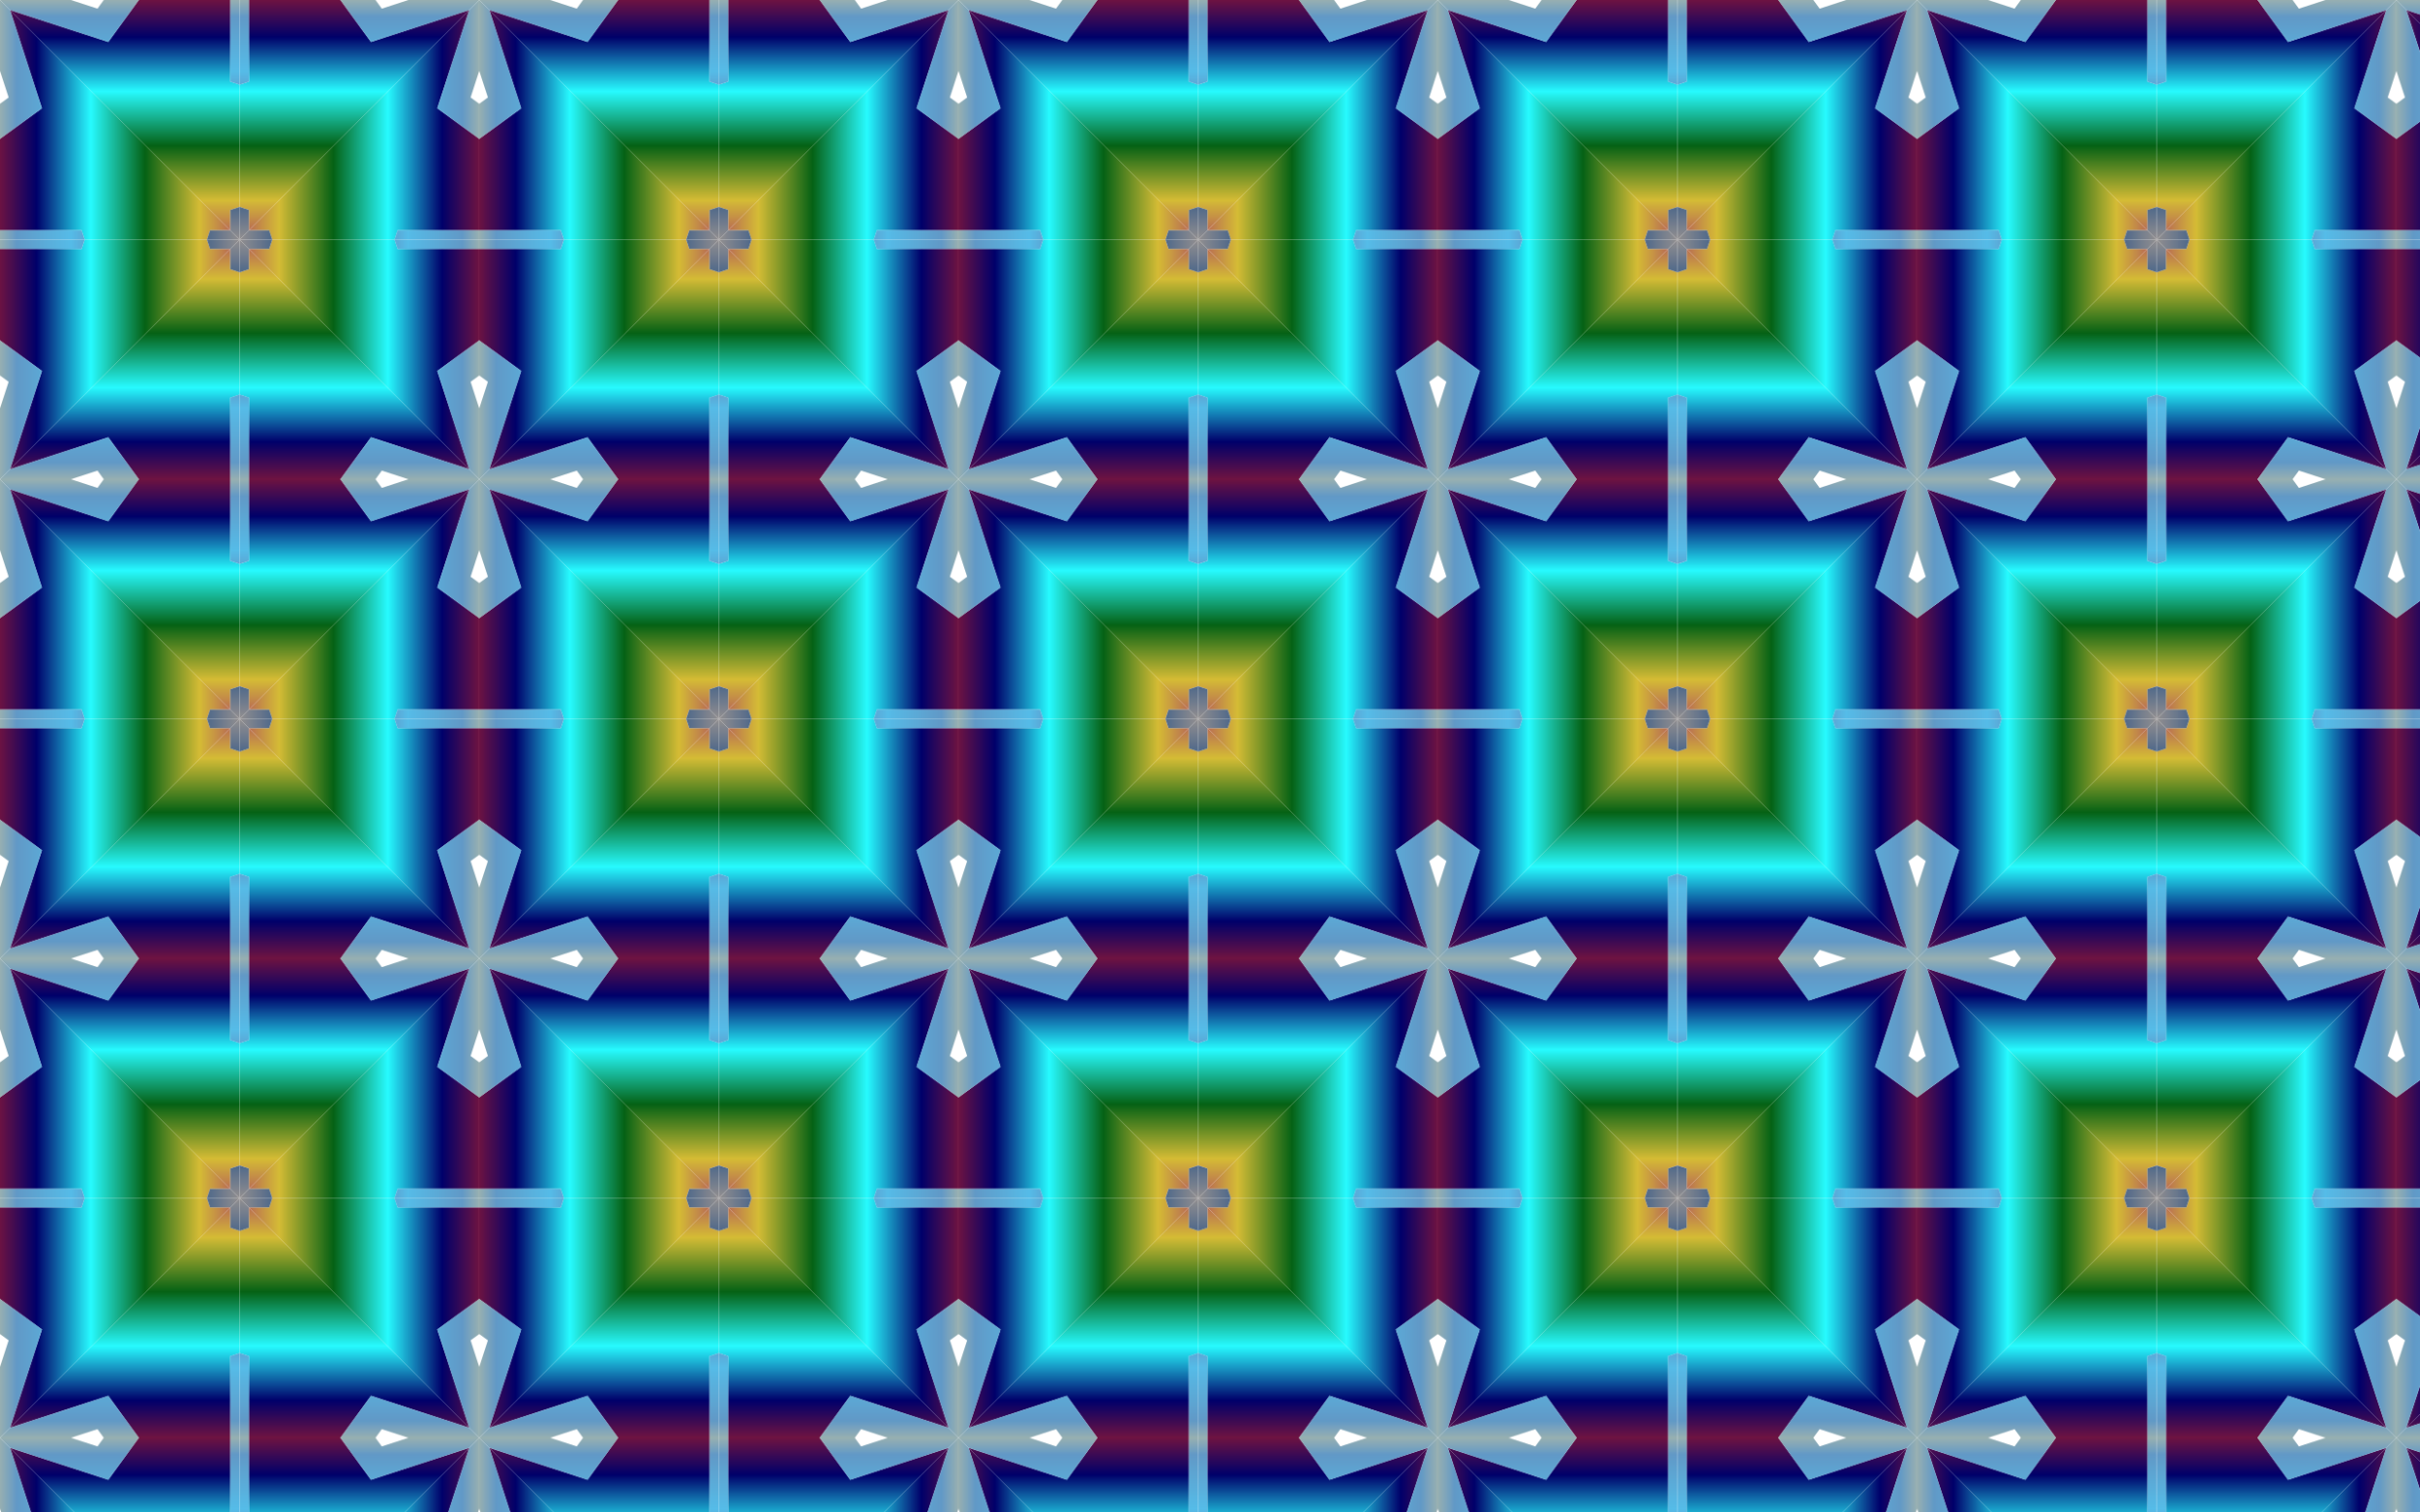 <?xml version="1.0" encoding="UTF-8"?>
<!DOCTYPE svg  PUBLIC '-//W3C//DTD SVG 1.1//EN'  'http://www.w3.org/Graphics/SVG/1.1/DTD/svg11.dtd'>
<svg enable-background="new 0 0 2560 1600" version="1.1" viewBox="0 0 2560 1600" xml:space="preserve" xmlns="http://www.w3.org/2000/svg">
<pattern id="be" width="506.975" height="506.975" overflow="visible" patternUnits="userSpaceOnUse" viewBox="0 -506.975 506.975 506.975">
	
		<polygon points="0 -506.97 506.97 -506.97 506.97 0 0 0" fill="none"/>
		
			
				
					<linearGradient id="ax" x1="-206.02" x2="369.17" y1="-14667" y2="-14667" gradientTransform="matrix(1 0 0 -1 271.16 -14799)" gradientUnits="userSpaceOnUse">
					<stop stop-color="#201636" offset="0"/>
					<stop stop-color="#132262" offset=".1"/>
					<stop stop-color="#332327" offset=".2"/>
					<stop stop-color="#A3306C" offset=".3"/>
					<stop stop-color="#D5BC35" offset=".4"/>
					<stop stop-color="#056215" offset=".5"/>
					<stop stop-color="#27FBFF" offset=".6"/>
					<stop stop-color="#00006A" offset=".7"/>
					<stop stop-color="#A21C2F" offset=".8"/>
					<stop stop-color="#7A0F0F" offset=".9"/>
					<stop stop-color="#F9D648" offset="1"/>
				</linearGradient>
				<polygon points="506.97 -146.8 506.97 -243.7 420.63 -243.7 417.45 -253.49 288.03 -253.49 284.85 -243.7 263.28 -243.7 496.37 -10.605 462.59 -114.56" fill="url(#ax)"/>
				
					<linearGradient id="e" x1="-298.35" x2="461.5" y1="-14551" y2="-14551" gradientTransform="matrix(1 0 0 -1 271.16 -14799)" gradientUnits="userSpaceOnUse">
					<stop stop-color="#310908" offset="0"/>
					<stop stop-color="#671E11" offset=".078"/>
					<stop stop-color="#C95A10" offset=".151"/>
					<stop stop-color="#FDC339" offset=".211"/>
					<stop stop-color="#A0796A" offset=".266"/>
					<stop stop-color="#C1AA94" offset=".338"/>
					<stop stop-color="#496589" offset=".419"/>
					<stop stop-color="#4A5877" offset=".501"/>
					<stop stop-color="#5F99C9" offset=".572"/>
					<stop stop-color="#55BCE8" offset=".604"/>
					<stop stop-color="#6199C7" offset=".679"/>
					<stop stop-color="#FAD88A" offset=".745"/>
					<stop stop-color="#FEC63A" offset=".809"/>
					<stop stop-color="#E78822" offset=".857"/>
					<stop stop-color="#953A11" offset=".933"/>
					<stop stop-color="#3F0D05" offset="1"/>
				</linearGradient>
				<polygon points="288.03 -253.49 253.49 -253.49 263.28 -243.7 284.85 -243.7" fill="url(#e)"/>
				
					
				<polygon points="420.63 -243.7 506.97 -243.7 506.97 -253.49 417.45 -253.49" fill="url(#e)"/>
				
					<linearGradient id="y" x1="-298.35" x2="461.5" y1="-14726" y2="-14726" gradientTransform="matrix(1 0 0 -1 271.16 -14799)" gradientUnits="userSpaceOnUse">
					<stop stop-color="#310908" offset="0"/>
					<stop stop-color="#671E11" offset=".078"/>
					<stop stop-color="#C95A10" offset=".151"/>
					<stop stop-color="#FDC339" offset=".211"/>
					<stop stop-color="#A0796A" offset=".266"/>
					<stop stop-color="#C1AA94" offset=".338"/>
					<stop stop-color="#496589" offset=".419"/>
					<stop stop-color="#4A5877" offset=".501"/>
					<stop stop-color="#5F99C9" offset=".572"/>
					<stop stop-color="#55BCE8" offset=".604"/>
					<stop stop-color="#6199C7" offset=".679"/>
					<stop stop-color="#FAD88A" offset=".745"/>
					<stop stop-color="#FEC63A" offset=".809"/>
					<stop stop-color="#E78822" offset=".857"/>
					<stop stop-color="#953A11" offset=".933"/>
					<stop stop-color="#3F0D05" offset="1"/>
				</linearGradient>
				<polygon points="506.97 -146.8 462.59 -114.56 496.37 -10.605 506.97 0 506.97 -75.048 497.86 -103.1 506.97 -109.72" fill="url(#y)"/>
				
					<linearGradient id="r" x1="-206.02" x2="369.17" y1="-14737" y2="-14737" gradientTransform="matrix(1 0 0 -1 271.16 -14799)" gradientUnits="userSpaceOnUse">
					<stop stop-color="#201636" offset="0"/>
					<stop stop-color="#132262" offset=".1"/>
					<stop stop-color="#332327" offset=".2"/>
					<stop stop-color="#A3306C" offset=".3"/>
					<stop stop-color="#D5BC35" offset=".4"/>
					<stop stop-color="#056215" offset=".5"/>
					<stop stop-color="#27FBFF" offset=".6"/>
					<stop stop-color="#00006A" offset=".7"/>
					<stop stop-color="#A21C2F" offset=".8"/>
					<stop stop-color="#7A0F0F" offset=".9"/>
					<stop stop-color="#F9D648" offset="1"/>
				</linearGradient>
				<polygon points="496.37 -10.605 496.37 -10.605 462.59 -114.56" fill="url(#r)"/>
				
					<linearGradient id="l" x1="-298.35" x2="461.5" y1="-14737" y2="-14737" gradientTransform="matrix(1 0 0 -1 271.16 -14799)" gradientUnits="userSpaceOnUse">
					<stop stop-color="#310908" offset="0"/>
					<stop stop-color="#671E11" offset=".078"/>
					<stop stop-color="#C95A10" offset=".151"/>
					<stop stop-color="#FDC339" offset=".211"/>
					<stop stop-color="#A0796A" offset=".266"/>
					<stop stop-color="#C1AA94" offset=".338"/>
					<stop stop-color="#496589" offset=".419"/>
					<stop stop-color="#4A5877" offset=".501"/>
					<stop stop-color="#5F99C9" offset=".572"/>
					<stop stop-color="#55BCE8" offset=".604"/>
					<stop stop-color="#6199C7" offset=".679"/>
					<stop stop-color="#FAD88A" offset=".745"/>
					<stop stop-color="#FEC63A" offset=".809"/>
					<stop stop-color="#E78822" offset=".857"/>
					<stop stop-color="#953A11" offset=".933"/>
					<stop stop-color="#3F0D05" offset="1"/>
				</linearGradient>
				<polygon points="496.37 -10.605 496.37 -10.605 462.59 -114.56" fill="url(#l)"/>
				
					<linearGradient id="k" x1="-206.02" x2="369.17" y1="-14669" y2="-14669" gradientTransform="matrix(1 0 0 -1 271.16 -14799)" gradientUnits="userSpaceOnUse">
					<stop stop-color="#201636" offset="0"/>
					<stop stop-color="#132262" offset=".1"/>
					<stop stop-color="#332327" offset=".2"/>
					<stop stop-color="#A3306C" offset=".3"/>
					<stop stop-color="#D5BC35" offset=".4"/>
					<stop stop-color="#056215" offset=".5"/>
					<stop stop-color="#27FBFF" offset=".6"/>
					<stop stop-color="#00006A" offset=".7"/>
					<stop stop-color="#A21C2F" offset=".8"/>
					<stop stop-color="#7A0F0F" offset=".9"/>
					<stop stop-color="#F9D648" offset="1"/>
				</linearGradient>
				<polygon points="506.97 -146.8 506.97 -146.8 462.59 -114.56" fill="url(#k)"/>
				
					<linearGradient id="j" x1="-298.35" x2="461.5" y1="-14669" y2="-14669" gradientTransform="matrix(1 0 0 -1 271.16 -14799)" gradientUnits="userSpaceOnUse">
					<stop stop-color="#310908" offset="0"/>
					<stop stop-color="#671E11" offset=".078"/>
					<stop stop-color="#C95A10" offset=".151"/>
					<stop stop-color="#FDC339" offset=".211"/>
					<stop stop-color="#A0796A" offset=".266"/>
					<stop stop-color="#C1AA94" offset=".338"/>
					<stop stop-color="#496589" offset=".419"/>
					<stop stop-color="#4A5877" offset=".501"/>
					<stop stop-color="#5F99C9" offset=".572"/>
					<stop stop-color="#55BCE8" offset=".604"/>
					<stop stop-color="#6199C7" offset=".679"/>
					<stop stop-color="#FAD88A" offset=".745"/>
					<stop stop-color="#FEC63A" offset=".809"/>
					<stop stop-color="#E78822" offset=".857"/>
					<stop stop-color="#953A11" offset=".933"/>
					<stop stop-color="#3F0D05" offset="1"/>
				</linearGradient>
				<polygon points="506.97 -146.8 506.97 -146.8 462.59 -114.56" fill="url(#j)"/>
			
			
				
					<linearGradient id="i" x1="1853.5" x2="2428.7" y1="-582.24" y2="-582.24" gradientTransform="matrix(0 -1 -1 0 -207.31 1788.3)" gradientUnits="userSpaceOnUse">
					<stop stop-color="#201636" offset="0"/>
					<stop stop-color="#132262" offset=".1"/>
					<stop stop-color="#332327" offset=".2"/>
					<stop stop-color="#A3306C" offset=".3"/>
					<stop stop-color="#D5BC35" offset=".4"/>
					<stop stop-color="#056215" offset=".5"/>
					<stop stop-color="#27FBFF" offset=".6"/>
					<stop stop-color="#00006A" offset=".7"/>
					<stop stop-color="#A21C2F" offset=".8"/>
					<stop stop-color="#7A0F0F" offset=".9"/>
					<stop stop-color="#F9D648" offset="1"/>
				</linearGradient>
				<polygon points="360.17 -506.97 263.28 -506.97 263.28 -420.63 253.49 -417.45 253.49 -288.03 263.28 -284.85 263.28 -263.28 496.37 -496.37 392.42 -462.59" fill="url(#i)"/>
				
					<linearGradient id="h" x1="1761.1" x2="2521" y1="-465.7" y2="-465.7" gradientTransform="matrix(0 -1 -1 0 -207.31 1788.3)" gradientUnits="userSpaceOnUse">
					<stop stop-color="#310908" offset="0"/>
					<stop stop-color="#671E11" offset=".078"/>
					<stop stop-color="#C95A10" offset=".151"/>
					<stop stop-color="#FDC339" offset=".211"/>
					<stop stop-color="#A0796A" offset=".266"/>
					<stop stop-color="#C1AA94" offset=".338"/>
					<stop stop-color="#496589" offset=".419"/>
					<stop stop-color="#4A5877" offset=".501"/>
					<stop stop-color="#5F99C9" offset=".572"/>
					<stop stop-color="#55BCE8" offset=".604"/>
					<stop stop-color="#6199C7" offset=".679"/>
					<stop stop-color="#FAD88A" offset=".745"/>
					<stop stop-color="#FEC63A" offset=".809"/>
					<stop stop-color="#E78822" offset=".857"/>
					<stop stop-color="#953A11" offset=".933"/>
					<stop stop-color="#3F0D05" offset="1"/>
				</linearGradient>
				<polygon points="253.49 -288.03 253.49 -253.49 263.28 -263.28 263.28 -284.85" fill="url(#h)"/>
				
					
				<polygon points="263.28 -420.63 263.28 -506.97 253.49 -506.97 253.49 -417.45" fill="url(#h)"/>
				
					<linearGradient id="bd" x1="1761.1" x2="2521" y1="-640.89" y2="-640.89" gradientTransform="matrix(0 -1 -1 0 -207.31 1788.3)" gradientUnits="userSpaceOnUse">
					<stop stop-color="#310908" offset="0"/>
					<stop stop-color="#671E11" offset=".078"/>
					<stop stop-color="#C95A10" offset=".151"/>
					<stop stop-color="#FDC339" offset=".211"/>
					<stop stop-color="#A0796A" offset=".266"/>
					<stop stop-color="#C1AA94" offset=".338"/>
					<stop stop-color="#496589" offset=".419"/>
					<stop stop-color="#4A5877" offset=".501"/>
					<stop stop-color="#5F99C9" offset=".572"/>
					<stop stop-color="#55BCE8" offset=".604"/>
					<stop stop-color="#6199C7" offset=".679"/>
					<stop stop-color="#FAD88A" offset=".745"/>
					<stop stop-color="#FEC63A" offset=".809"/>
					<stop stop-color="#E78822" offset=".857"/>
					<stop stop-color="#953A11" offset=".933"/>
					<stop stop-color="#3F0D05" offset="1"/>
				</linearGradient>
				<polygon points="360.17 -506.97 392.42 -462.59 496.37 -496.37 506.97 -506.97 431.93 -506.97 403.88 -497.86 397.25 -506.97" fill="url(#bd)"/>
				
					<linearGradient id="bc" x1="1853.5" x2="2428.7" y1="-651.71" y2="-651.71" gradientTransform="matrix(0 -1 -1 0 -207.31 1788.3)" gradientUnits="userSpaceOnUse">
					<stop stop-color="#201636" offset="0"/>
					<stop stop-color="#132262" offset=".1"/>
					<stop stop-color="#332327" offset=".2"/>
					<stop stop-color="#A3306C" offset=".3"/>
					<stop stop-color="#D5BC35" offset=".4"/>
					<stop stop-color="#056215" offset=".5"/>
					<stop stop-color="#27FBFF" offset=".6"/>
					<stop stop-color="#00006A" offset=".7"/>
					<stop stop-color="#A21C2F" offset=".8"/>
					<stop stop-color="#7A0F0F" offset=".9"/>
					<stop stop-color="#F9D648" offset="1"/>
				</linearGradient>
				<polygon points="496.37 -496.37 496.37 -496.37 392.42 -462.59" fill="url(#bc)"/>
				
					<linearGradient id="bb" x1="1761.1" x2="2521" y1="-651.71" y2="-651.71" gradientTransform="matrix(0 -1 -1 0 -207.31 1788.3)" gradientUnits="userSpaceOnUse">
					<stop stop-color="#310908" offset="0"/>
					<stop stop-color="#671E11" offset=".078"/>
					<stop stop-color="#C95A10" offset=".151"/>
					<stop stop-color="#FDC339" offset=".211"/>
					<stop stop-color="#A0796A" offset=".266"/>
					<stop stop-color="#C1AA94" offset=".338"/>
					<stop stop-color="#496589" offset=".419"/>
					<stop stop-color="#4A5877" offset=".501"/>
					<stop stop-color="#5F99C9" offset=".572"/>
					<stop stop-color="#55BCE8" offset=".604"/>
					<stop stop-color="#6199C7" offset=".679"/>
					<stop stop-color="#FAD88A" offset=".745"/>
					<stop stop-color="#FEC63A" offset=".809"/>
					<stop stop-color="#E78822" offset=".857"/>
					<stop stop-color="#953A11" offset=".933"/>
					<stop stop-color="#3F0D05" offset="1"/>
				</linearGradient>
				<polygon points="496.37 -496.37 496.37 -496.37 392.42 -462.59" fill="url(#bb)"/>
				
					<linearGradient id="ba" x1="1853.5" x2="2428.7" y1="-583.61" y2="-583.61" gradientTransform="matrix(0 -1 -1 0 -207.31 1788.3)" gradientUnits="userSpaceOnUse">
					<stop stop-color="#201636" offset="0"/>
					<stop stop-color="#132262" offset=".1"/>
					<stop stop-color="#332327" offset=".2"/>
					<stop stop-color="#A3306C" offset=".3"/>
					<stop stop-color="#D5BC35" offset=".4"/>
					<stop stop-color="#056215" offset=".5"/>
					<stop stop-color="#27FBFF" offset=".6"/>
					<stop stop-color="#00006A" offset=".7"/>
					<stop stop-color="#A21C2F" offset=".8"/>
					<stop stop-color="#7A0F0F" offset=".9"/>
					<stop stop-color="#F9D648" offset="1"/>
				</linearGradient>
				<polygon points="360.17 -506.97 360.17 -506.97 392.42 -462.59" fill="url(#ba)"/>
				
					<linearGradient id="az" x1="1761.1" x2="2521" y1="-583.61" y2="-583.61" gradientTransform="matrix(0 -1 -1 0 -207.31 1788.3)" gradientUnits="userSpaceOnUse">
					<stop stop-color="#310908" offset="0"/>
					<stop stop-color="#671E11" offset=".078"/>
					<stop stop-color="#C95A10" offset=".151"/>
					<stop stop-color="#FDC339" offset=".211"/>
					<stop stop-color="#A0796A" offset=".266"/>
					<stop stop-color="#C1AA94" offset=".338"/>
					<stop stop-color="#496589" offset=".419"/>
					<stop stop-color="#4A5877" offset=".501"/>
					<stop stop-color="#5F99C9" offset=".572"/>
					<stop stop-color="#55BCE8" offset=".604"/>
					<stop stop-color="#6199C7" offset=".679"/>
					<stop stop-color="#FAD88A" offset=".745"/>
					<stop stop-color="#FEC63A" offset=".809"/>
					<stop stop-color="#E78822" offset=".857"/>
					<stop stop-color="#953A11" offset=".933"/>
					<stop stop-color="#3F0D05" offset="1"/>
				</linearGradient>
				<polygon points="360.17 -506.97 360.17 -506.97 392.42 -462.59" fill="url(#az)"/>
			
			
				
					<linearGradient id="ay" x1="15939" x2="16514" y1="-2641.7" y2="-2641.7" gradientTransform="matrix(-1 0 0 1 16380 2266.8)" gradientUnits="userSpaceOnUse">
					<stop stop-color="#201636" offset="0"/>
					<stop stop-color="#132262" offset=".1"/>
					<stop stop-color="#332327" offset=".2"/>
					<stop stop-color="#A3306C" offset=".3"/>
					<stop stop-color="#D5BC35" offset=".4"/>
					<stop stop-color="#056215" offset=".5"/>
					<stop stop-color="#27FBFF" offset=".6"/>
					<stop stop-color="#00006A" offset=".7"/>
					<stop stop-color="#A21C2F" offset=".8"/>
					<stop stop-color="#7A0F0F" offset=".9"/>
					<stop stop-color="#F9D648" offset="1"/>
				</linearGradient>
				<polygon points="0 -360.17 0 -263.28 86.341 -263.28 89.522 -253.49 218.94 -253.49 222.12 -263.28 243.7 -263.28 10.605 -496.37 44.382 -392.42" fill="url(#ay)"/>
				
					<linearGradient id="g" x1="15846" x2="16606" y1="-2525.2" y2="-2525.2" gradientTransform="matrix(-1 0 0 1 16380 2266.8)" gradientUnits="userSpaceOnUse">
					<stop stop-color="#310908" offset="0"/>
					<stop stop-color="#671E11" offset=".078"/>
					<stop stop-color="#C95A10" offset=".151"/>
					<stop stop-color="#FDC339" offset=".211"/>
					<stop stop-color="#A0796A" offset=".266"/>
					<stop stop-color="#C1AA94" offset=".338"/>
					<stop stop-color="#496589" offset=".419"/>
					<stop stop-color="#4A5877" offset=".501"/>
					<stop stop-color="#5F99C9" offset=".572"/>
					<stop stop-color="#55BCE8" offset=".604"/>
					<stop stop-color="#6199C7" offset=".679"/>
					<stop stop-color="#FAD88A" offset=".745"/>
					<stop stop-color="#FEC63A" offset=".809"/>
					<stop stop-color="#E78822" offset=".857"/>
					<stop stop-color="#953A11" offset=".933"/>
					<stop stop-color="#3F0D05" offset="1"/>
				</linearGradient>
				<polygon points="218.94 -253.49 253.49 -253.49 243.7 -263.28 222.12 -263.28" fill="url(#g)"/>
				
					
				<polygon points="86.341 -263.28 0 -263.28 0 -253.49 89.522 -253.49" fill="url(#g)"/>
				
					<linearGradient id="aw" x1="15846" x2="16606" y1="-2700.4" y2="-2700.4" gradientTransform="matrix(-1 0 0 1 16380 2266.8)" gradientUnits="userSpaceOnUse">
					<stop stop-color="#310908" offset="0"/>
					<stop stop-color="#671E11" offset=".078"/>
					<stop stop-color="#C95A10" offset=".151"/>
					<stop stop-color="#FDC339" offset=".211"/>
					<stop stop-color="#A0796A" offset=".266"/>
					<stop stop-color="#C1AA94" offset=".338"/>
					<stop stop-color="#496589" offset=".419"/>
					<stop stop-color="#4A5877" offset=".501"/>
					<stop stop-color="#5F99C9" offset=".572"/>
					<stop stop-color="#55BCE8" offset=".604"/>
					<stop stop-color="#6199C7" offset=".679"/>
					<stop stop-color="#FAD88A" offset=".745"/>
					<stop stop-color="#FEC63A" offset=".809"/>
					<stop stop-color="#E78822" offset=".857"/>
					<stop stop-color="#953A11" offset=".933"/>
					<stop stop-color="#3F0D05" offset="1"/>
				</linearGradient>
				<polygon points="0 -360.17 44.382 -392.42 10.605 -496.37 0 -506.97 0 -431.93 9.114 -403.88 0 -397.25" fill="url(#aw)"/>
				
					<linearGradient id="av" x1="15939" x2="16514" y1="-2711.2" y2="-2711.2" gradientTransform="matrix(-1 0 0 1 16380 2266.8)" gradientUnits="userSpaceOnUse">
					<stop stop-color="#201636" offset="0"/>
					<stop stop-color="#132262" offset=".1"/>
					<stop stop-color="#332327" offset=".2"/>
					<stop stop-color="#A3306C" offset=".3"/>
					<stop stop-color="#D5BC35" offset=".4"/>
					<stop stop-color="#056215" offset=".5"/>
					<stop stop-color="#27FBFF" offset=".6"/>
					<stop stop-color="#00006A" offset=".7"/>
					<stop stop-color="#A21C2F" offset=".8"/>
					<stop stop-color="#7A0F0F" offset=".9"/>
					<stop stop-color="#F9D648" offset="1"/>
				</linearGradient>
				<polygon points="10.605 -496.37 10.605 -496.37 44.382 -392.42" fill="url(#av)"/>
				
					<linearGradient id="au" x1="15846" x2="16606" y1="-2711.2" y2="-2711.2" gradientTransform="matrix(-1 0 0 1 16380 2266.8)" gradientUnits="userSpaceOnUse">
					<stop stop-color="#310908" offset="0"/>
					<stop stop-color="#671E11" offset=".078"/>
					<stop stop-color="#C95A10" offset=".151"/>
					<stop stop-color="#FDC339" offset=".211"/>
					<stop stop-color="#A0796A" offset=".266"/>
					<stop stop-color="#C1AA94" offset=".338"/>
					<stop stop-color="#496589" offset=".419"/>
					<stop stop-color="#4A5877" offset=".501"/>
					<stop stop-color="#5F99C9" offset=".572"/>
					<stop stop-color="#55BCE8" offset=".604"/>
					<stop stop-color="#6199C7" offset=".679"/>
					<stop stop-color="#FAD88A" offset=".745"/>
					<stop stop-color="#FEC63A" offset=".809"/>
					<stop stop-color="#E78822" offset=".857"/>
					<stop stop-color="#953A11" offset=".933"/>
					<stop stop-color="#3F0D05" offset="1"/>
				</linearGradient>
				<polygon points="10.605 -496.37 10.605 -496.37 44.382 -392.42" fill="url(#au)"/>
				
					<linearGradient id="at" x1="15939" x2="16514" y1="-2643.1" y2="-2643.1" gradientTransform="matrix(-1 0 0 1 16380 2266.8)" gradientUnits="userSpaceOnUse">
					<stop stop-color="#201636" offset="0"/>
					<stop stop-color="#132262" offset=".1"/>
					<stop stop-color="#332327" offset=".2"/>
					<stop stop-color="#A3306C" offset=".3"/>
					<stop stop-color="#D5BC35" offset=".4"/>
					<stop stop-color="#056215" offset=".5"/>
					<stop stop-color="#27FBFF" offset=".6"/>
					<stop stop-color="#00006A" offset=".7"/>
					<stop stop-color="#A21C2F" offset=".8"/>
					<stop stop-color="#7A0F0F" offset=".9"/>
					<stop stop-color="#F9D648" offset="1"/>
				</linearGradient>
				<polygon points="0 -360.17 0 -360.17 44.382 -392.42" fill="url(#at)"/>
				
					<linearGradient id="as" x1="15846" x2="16606" y1="-2643.1" y2="-2643.1" gradientTransform="matrix(-1 0 0 1 16380 2266.8)" gradientUnits="userSpaceOnUse">
					<stop stop-color="#310908" offset="0"/>
					<stop stop-color="#671E11" offset=".078"/>
					<stop stop-color="#C95A10" offset=".151"/>
					<stop stop-color="#FDC339" offset=".211"/>
					<stop stop-color="#A0796A" offset=".266"/>
					<stop stop-color="#C1AA94" offset=".338"/>
					<stop stop-color="#496589" offset=".419"/>
					<stop stop-color="#4A5877" offset=".501"/>
					<stop stop-color="#5F99C9" offset=".572"/>
					<stop stop-color="#55BCE8" offset=".604"/>
					<stop stop-color="#6199C7" offset=".679"/>
					<stop stop-color="#FAD88A" offset=".745"/>
					<stop stop-color="#FEC63A" offset=".809"/>
					<stop stop-color="#E78822" offset=".857"/>
					<stop stop-color="#953A11" offset=".933"/>
					<stop stop-color="#3F0D05" offset="1"/>
				</linearGradient>
				<polygon points="0 -360.17 0 -360.17 44.382 -392.42" fill="url(#as)"/>
			
			
				
					<linearGradient id="ar" x1="13879" x2="14454" y1="-16727" y2="-16727" gradientTransform="matrix(0 1 1 0 16859 -14321)" gradientUnits="userSpaceOnUse">
					<stop stop-color="#201636" offset="0"/>
					<stop stop-color="#132262" offset=".1"/>
					<stop stop-color="#332327" offset=".2"/>
					<stop stop-color="#A3306C" offset=".3"/>
					<stop stop-color="#D5BC35" offset=".4"/>
					<stop stop-color="#056215" offset=".5"/>
					<stop stop-color="#27FBFF" offset=".6"/>
					<stop stop-color="#00006A" offset=".7"/>
					<stop stop-color="#A21C2F" offset=".8"/>
					<stop stop-color="#7A0F0F" offset=".9"/>
					<stop stop-color="#F9D648" offset="1"/>
				</linearGradient>
				<polygon points="146.8 0 243.7 0 243.7 -86.341 253.49 -89.522 253.49 -218.94 243.7 -222.12 243.7 -243.7 10.605 -10.605 114.56 -44.382" fill="url(#ar)"/>
				
					<linearGradient id="f" x1="13787" x2="14547" y1="-16610" y2="-16610" gradientTransform="matrix(0 1 1 0 16859 -14321)" gradientUnits="userSpaceOnUse">
					<stop stop-color="#310908" offset="0"/>
					<stop stop-color="#671E11" offset=".078"/>
					<stop stop-color="#C95A10" offset=".151"/>
					<stop stop-color="#FDC339" offset=".211"/>
					<stop stop-color="#A0796A" offset=".266"/>
					<stop stop-color="#C1AA94" offset=".338"/>
					<stop stop-color="#496589" offset=".419"/>
					<stop stop-color="#4A5877" offset=".501"/>
					<stop stop-color="#5F99C9" offset=".572"/>
					<stop stop-color="#55BCE8" offset=".604"/>
					<stop stop-color="#6199C7" offset=".679"/>
					<stop stop-color="#FAD88A" offset=".745"/>
					<stop stop-color="#FEC63A" offset=".809"/>
					<stop stop-color="#E78822" offset=".857"/>
					<stop stop-color="#953A11" offset=".933"/>
					<stop stop-color="#3F0D05" offset="1"/>
				</linearGradient>
				<polygon points="253.49 -218.94 253.49 -253.49 243.7 -243.7 243.7 -222.12" fill="url(#f)"/>
				
					
				<polygon points="243.7 -86.341 243.7 0 253.49 0 253.49 -89.522" fill="url(#f)"/>
				
					<linearGradient id="aq" x1="13787" x2="14547" y1="-16785" y2="-16785" gradientTransform="matrix(0 1 1 0 16859 -14321)" gradientUnits="userSpaceOnUse">
					<stop stop-color="#310908" offset="0"/>
					<stop stop-color="#671E11" offset=".078"/>
					<stop stop-color="#C95A10" offset=".151"/>
					<stop stop-color="#FDC339" offset=".211"/>
					<stop stop-color="#A0796A" offset=".266"/>
					<stop stop-color="#C1AA94" offset=".338"/>
					<stop stop-color="#496589" offset=".419"/>
					<stop stop-color="#4A5877" offset=".501"/>
					<stop stop-color="#5F99C9" offset=".572"/>
					<stop stop-color="#55BCE8" offset=".604"/>
					<stop stop-color="#6199C7" offset=".679"/>
					<stop stop-color="#FAD88A" offset=".745"/>
					<stop stop-color="#FEC63A" offset=".809"/>
					<stop stop-color="#E78822" offset=".857"/>
					<stop stop-color="#953A11" offset=".933"/>
					<stop stop-color="#3F0D05" offset="1"/>
				</linearGradient>
				<polygon points="146.8 0 114.56 -44.382 10.605 -10.605 0 0 75.048 0 103.1 -9.114 109.72 0" fill="url(#aq)"/>
				
					<linearGradient id="ap" x1="13879" x2="14454" y1="-16796" y2="-16796" gradientTransform="matrix(0 1 1 0 16859 -14321)" gradientUnits="userSpaceOnUse">
					<stop stop-color="#201636" offset="0"/>
					<stop stop-color="#132262" offset=".1"/>
					<stop stop-color="#332327" offset=".2"/>
					<stop stop-color="#A3306C" offset=".3"/>
					<stop stop-color="#D5BC35" offset=".4"/>
					<stop stop-color="#056215" offset=".5"/>
					<stop stop-color="#27FBFF" offset=".6"/>
					<stop stop-color="#00006A" offset=".7"/>
					<stop stop-color="#A21C2F" offset=".8"/>
					<stop stop-color="#7A0F0F" offset=".9"/>
					<stop stop-color="#F9D648" offset="1"/>
				</linearGradient>
				<polygon points="10.605 -10.605 10.605 -10.605 114.56 -44.382" fill="url(#ap)"/>
				
					<linearGradient id="ao" x1="13787" x2="14547" y1="-16796" y2="-16796" gradientTransform="matrix(0 1 1 0 16859 -14321)" gradientUnits="userSpaceOnUse">
					<stop stop-color="#310908" offset="0"/>
					<stop stop-color="#671E11" offset=".078"/>
					<stop stop-color="#C95A10" offset=".151"/>
					<stop stop-color="#FDC339" offset=".211"/>
					<stop stop-color="#A0796A" offset=".266"/>
					<stop stop-color="#C1AA94" offset=".338"/>
					<stop stop-color="#496589" offset=".419"/>
					<stop stop-color="#4A5877" offset=".501"/>
					<stop stop-color="#5F99C9" offset=".572"/>
					<stop stop-color="#55BCE8" offset=".604"/>
					<stop stop-color="#6199C7" offset=".679"/>
					<stop stop-color="#FAD88A" offset=".745"/>
					<stop stop-color="#FEC63A" offset=".809"/>
					<stop stop-color="#E78822" offset=".857"/>
					<stop stop-color="#953A11" offset=".933"/>
					<stop stop-color="#3F0D05" offset="1"/>
				</linearGradient>
				<polygon points="10.605 -10.605 10.605 -10.605 114.56 -44.382" fill="url(#ao)"/>
				
					<linearGradient id="an" x1="13879" x2="14454" y1="-16728" y2="-16728" gradientTransform="matrix(0 1 1 0 16859 -14321)" gradientUnits="userSpaceOnUse">
					<stop stop-color="#201636" offset="0"/>
					<stop stop-color="#132262" offset=".1"/>
					<stop stop-color="#332327" offset=".2"/>
					<stop stop-color="#A3306C" offset=".3"/>
					<stop stop-color="#D5BC35" offset=".4"/>
					<stop stop-color="#056215" offset=".5"/>
					<stop stop-color="#27FBFF" offset=".6"/>
					<stop stop-color="#00006A" offset=".7"/>
					<stop stop-color="#A21C2F" offset=".8"/>
					<stop stop-color="#7A0F0F" offset=".9"/>
					<stop stop-color="#F9D648" offset="1"/>
				</linearGradient>
				<polygon points="146.8 0 146.8 0 114.56 -44.382" fill="url(#an)"/>
				
					<linearGradient id="am" x1="13787" x2="14547" y1="-16728" y2="-16728" gradientTransform="matrix(0 1 1 0 16859 -14321)" gradientUnits="userSpaceOnUse">
					<stop stop-color="#310908" offset="0"/>
					<stop stop-color="#671E11" offset=".078"/>
					<stop stop-color="#C95A10" offset=".151"/>
					<stop stop-color="#FDC339" offset=".211"/>
					<stop stop-color="#A0796A" offset=".266"/>
					<stop stop-color="#C1AA94" offset=".338"/>
					<stop stop-color="#496589" offset=".419"/>
					<stop stop-color="#4A5877" offset=".501"/>
					<stop stop-color="#5F99C9" offset=".572"/>
					<stop stop-color="#55BCE8" offset=".604"/>
					<stop stop-color="#6199C7" offset=".679"/>
					<stop stop-color="#FAD88A" offset=".745"/>
					<stop stop-color="#FEC63A" offset=".809"/>
					<stop stop-color="#E78822" offset=".857"/>
					<stop stop-color="#953A11" offset=".933"/>
					<stop stop-color="#3F0D05" offset="1"/>
				</linearGradient>
				<polygon points="146.8 0 146.8 0 114.56 -44.382" fill="url(#am)"/>
			
			
				
					<linearGradient id="al" x1="-206.02" x2="369.17" y1="-2641.7" y2="-2641.7" gradientTransform="translate(271.16 2266.8)" gradientUnits="userSpaceOnUse">
					<stop stop-color="#201636" offset="0"/>
					<stop stop-color="#132262" offset=".1"/>
					<stop stop-color="#332327" offset=".2"/>
					<stop stop-color="#A3306C" offset=".3"/>
					<stop stop-color="#D5BC35" offset=".4"/>
					<stop stop-color="#056215" offset=".5"/>
					<stop stop-color="#27FBFF" offset=".6"/>
					<stop stop-color="#00006A" offset=".7"/>
					<stop stop-color="#A21C2F" offset=".8"/>
					<stop stop-color="#7A0F0F" offset=".9"/>
					<stop stop-color="#F9D648" offset="1"/>
				</linearGradient>
				<polygon points="506.97 -360.17 506.97 -263.28 420.63 -263.28 417.45 -253.49 288.03 -253.49 284.85 -263.28 263.28 -263.28 496.37 -496.37 462.59 -392.42" fill="url(#al)"/>
				
					<linearGradient id="d" x1="-298.35" x2="461.5" y1="-2525.2" y2="-2525.2" gradientTransform="translate(271.16 2266.8)" gradientUnits="userSpaceOnUse">
					<stop stop-color="#310908" offset="0"/>
					<stop stop-color="#671E11" offset=".078"/>
					<stop stop-color="#C95A10" offset=".151"/>
					<stop stop-color="#FDC339" offset=".211"/>
					<stop stop-color="#A0796A" offset=".266"/>
					<stop stop-color="#C1AA94" offset=".338"/>
					<stop stop-color="#496589" offset=".419"/>
					<stop stop-color="#4A5877" offset=".501"/>
					<stop stop-color="#5F99C9" offset=".572"/>
					<stop stop-color="#55BCE8" offset=".604"/>
					<stop stop-color="#6199C7" offset=".679"/>
					<stop stop-color="#FAD88A" offset=".745"/>
					<stop stop-color="#FEC63A" offset=".809"/>
					<stop stop-color="#E78822" offset=".857"/>
					<stop stop-color="#953A11" offset=".933"/>
					<stop stop-color="#3F0D05" offset="1"/>
				</linearGradient>
				<polygon points="288.03 -253.49 253.49 -253.49 263.28 -263.28 284.85 -263.28" fill="url(#d)"/>
				
					
				<polygon points="420.63 -263.28 506.97 -263.28 506.97 -253.49 417.45 -253.49" fill="url(#d)"/>
				
					<linearGradient id="ak" x1="-298.35" x2="461.5" y1="-2700.4" y2="-2700.4" gradientTransform="translate(271.16 2266.8)" gradientUnits="userSpaceOnUse">
					<stop stop-color="#310908" offset="0"/>
					<stop stop-color="#671E11" offset=".078"/>
					<stop stop-color="#C95A10" offset=".151"/>
					<stop stop-color="#FDC339" offset=".211"/>
					<stop stop-color="#A0796A" offset=".266"/>
					<stop stop-color="#C1AA94" offset=".338"/>
					<stop stop-color="#496589" offset=".419"/>
					<stop stop-color="#4A5877" offset=".501"/>
					<stop stop-color="#5F99C9" offset=".572"/>
					<stop stop-color="#55BCE8" offset=".604"/>
					<stop stop-color="#6199C7" offset=".679"/>
					<stop stop-color="#FAD88A" offset=".745"/>
					<stop stop-color="#FEC63A" offset=".809"/>
					<stop stop-color="#E78822" offset=".857"/>
					<stop stop-color="#953A11" offset=".933"/>
					<stop stop-color="#3F0D05" offset="1"/>
				</linearGradient>
				<polygon points="506.97 -360.17 462.59 -392.42 496.37 -496.37 506.97 -506.97 506.97 -431.93 497.86 -403.88 506.97 -397.25" fill="url(#ak)"/>
				
					<linearGradient id="aj" x1="-206.02" x2="369.17" y1="-2711.2" y2="-2711.2" gradientTransform="translate(271.16 2266.8)" gradientUnits="userSpaceOnUse">
					<stop stop-color="#201636" offset="0"/>
					<stop stop-color="#132262" offset=".1"/>
					<stop stop-color="#332327" offset=".2"/>
					<stop stop-color="#A3306C" offset=".3"/>
					<stop stop-color="#D5BC35" offset=".4"/>
					<stop stop-color="#056215" offset=".5"/>
					<stop stop-color="#27FBFF" offset=".6"/>
					<stop stop-color="#00006A" offset=".7"/>
					<stop stop-color="#A21C2F" offset=".8"/>
					<stop stop-color="#7A0F0F" offset=".9"/>
					<stop stop-color="#F9D648" offset="1"/>
				</linearGradient>
				<polygon points="496.37 -496.37 496.37 -496.37 462.59 -392.42" fill="url(#aj)"/>
				
					<linearGradient id="ai" x1="-298.35" x2="461.5" y1="-2711.2" y2="-2711.2" gradientTransform="translate(271.16 2266.8)" gradientUnits="userSpaceOnUse">
					<stop stop-color="#310908" offset="0"/>
					<stop stop-color="#671E11" offset=".078"/>
					<stop stop-color="#C95A10" offset=".151"/>
					<stop stop-color="#FDC339" offset=".211"/>
					<stop stop-color="#A0796A" offset=".266"/>
					<stop stop-color="#C1AA94" offset=".338"/>
					<stop stop-color="#496589" offset=".419"/>
					<stop stop-color="#4A5877" offset=".501"/>
					<stop stop-color="#5F99C9" offset=".572"/>
					<stop stop-color="#55BCE8" offset=".604"/>
					<stop stop-color="#6199C7" offset=".679"/>
					<stop stop-color="#FAD88A" offset=".745"/>
					<stop stop-color="#FEC63A" offset=".809"/>
					<stop stop-color="#E78822" offset=".857"/>
					<stop stop-color="#953A11" offset=".933"/>
					<stop stop-color="#3F0D05" offset="1"/>
				</linearGradient>
				<polygon points="496.37 -496.37 496.37 -496.37 462.59 -392.42" fill="url(#ai)"/>
				
					<linearGradient id="ah" x1="-206.02" x2="369.17" y1="-2643.1" y2="-2643.1" gradientTransform="translate(271.16 2266.8)" gradientUnits="userSpaceOnUse">
					<stop stop-color="#201636" offset="0"/>
					<stop stop-color="#132262" offset=".1"/>
					<stop stop-color="#332327" offset=".2"/>
					<stop stop-color="#A3306C" offset=".3"/>
					<stop stop-color="#D5BC35" offset=".4"/>
					<stop stop-color="#056215" offset=".5"/>
					<stop stop-color="#27FBFF" offset=".6"/>
					<stop stop-color="#00006A" offset=".7"/>
					<stop stop-color="#A21C2F" offset=".8"/>
					<stop stop-color="#7A0F0F" offset=".9"/>
					<stop stop-color="#F9D648" offset="1"/>
				</linearGradient>
				<polygon points="506.97 -360.17 506.97 -360.17 462.59 -392.42" fill="url(#ah)"/>
				
					<linearGradient id="ag" x1="-298.35" x2="461.5" y1="-2643.1" y2="-2643.1" gradientTransform="translate(271.16 2266.8)" gradientUnits="userSpaceOnUse">
					<stop stop-color="#310908" offset="0"/>
					<stop stop-color="#671E11" offset=".078"/>
					<stop stop-color="#C95A10" offset=".151"/>
					<stop stop-color="#FDC339" offset=".211"/>
					<stop stop-color="#A0796A" offset=".266"/>
					<stop stop-color="#C1AA94" offset=".338"/>
					<stop stop-color="#496589" offset=".419"/>
					<stop stop-color="#4A5877" offset=".501"/>
					<stop stop-color="#5F99C9" offset=".572"/>
					<stop stop-color="#55BCE8" offset=".604"/>
					<stop stop-color="#6199C7" offset=".679"/>
					<stop stop-color="#FAD88A" offset=".745"/>
					<stop stop-color="#FEC63A" offset=".809"/>
					<stop stop-color="#E78822" offset=".857"/>
					<stop stop-color="#953A11" offset=".933"/>
					<stop stop-color="#3F0D05" offset="1"/>
				</linearGradient>
				<polygon points="506.97 -360.17 506.97 -360.17 462.59 -392.42" fill="url(#ag)"/>
			
			
				
					<linearGradient id="af" x1="1853.5" x2="2428.7" y1="-16727" y2="-16727" gradientTransform="matrix(0 -1 1 0 16859 1788.3)" gradientUnits="userSpaceOnUse">
					<stop stop-color="#201636" offset="0"/>
					<stop stop-color="#132262" offset=".1"/>
					<stop stop-color="#332327" offset=".2"/>
					<stop stop-color="#A3306C" offset=".3"/>
					<stop stop-color="#D5BC35" offset=".4"/>
					<stop stop-color="#056215" offset=".5"/>
					<stop stop-color="#27FBFF" offset=".6"/>
					<stop stop-color="#00006A" offset=".7"/>
					<stop stop-color="#A21C2F" offset=".8"/>
					<stop stop-color="#7A0F0F" offset=".9"/>
					<stop stop-color="#F9D648" offset="1"/>
				</linearGradient>
				<polygon points="146.8 -506.97 243.7 -506.97 243.7 -420.63 253.49 -417.45 253.49 -288.03 243.7 -284.85 243.7 -263.28 10.605 -496.37 114.56 -462.59" fill="url(#af)"/>
				
					<linearGradient id="c" x1="1761.1" x2="2521" y1="-16610" y2="-16610" gradientTransform="matrix(0 -1 1 0 16859 1788.3)" gradientUnits="userSpaceOnUse">
					<stop stop-color="#310908" offset="0"/>
					<stop stop-color="#671E11" offset=".078"/>
					<stop stop-color="#C95A10" offset=".151"/>
					<stop stop-color="#FDC339" offset=".211"/>
					<stop stop-color="#A0796A" offset=".266"/>
					<stop stop-color="#C1AA94" offset=".338"/>
					<stop stop-color="#496589" offset=".419"/>
					<stop stop-color="#4A5877" offset=".501"/>
					<stop stop-color="#5F99C9" offset=".572"/>
					<stop stop-color="#55BCE8" offset=".604"/>
					<stop stop-color="#6199C7" offset=".679"/>
					<stop stop-color="#FAD88A" offset=".745"/>
					<stop stop-color="#FEC63A" offset=".809"/>
					<stop stop-color="#E78822" offset=".857"/>
					<stop stop-color="#953A11" offset=".933"/>
					<stop stop-color="#3F0D05" offset="1"/>
				</linearGradient>
				<polygon points="253.49 -288.03 253.49 -253.49 243.7 -263.28 243.7 -284.85" fill="url(#c)"/>
				
					
				<polygon points="243.7 -420.63 243.7 -506.97 253.49 -506.97 253.49 -417.45" fill="url(#c)"/>
				
					<linearGradient id="ae" x1="1761.1" x2="2521" y1="-16785" y2="-16785" gradientTransform="matrix(0 -1 1 0 16859 1788.3)" gradientUnits="userSpaceOnUse">
					<stop stop-color="#310908" offset="0"/>
					<stop stop-color="#671E11" offset=".078"/>
					<stop stop-color="#C95A10" offset=".151"/>
					<stop stop-color="#FDC339" offset=".211"/>
					<stop stop-color="#A0796A" offset=".266"/>
					<stop stop-color="#C1AA94" offset=".338"/>
					<stop stop-color="#496589" offset=".419"/>
					<stop stop-color="#4A5877" offset=".501"/>
					<stop stop-color="#5F99C9" offset=".572"/>
					<stop stop-color="#55BCE8" offset=".604"/>
					<stop stop-color="#6199C7" offset=".679"/>
					<stop stop-color="#FAD88A" offset=".745"/>
					<stop stop-color="#FEC63A" offset=".809"/>
					<stop stop-color="#E78822" offset=".857"/>
					<stop stop-color="#953A11" offset=".933"/>
					<stop stop-color="#3F0D05" offset="1"/>
				</linearGradient>
				<polygon points="146.8 -506.97 114.56 -462.59 10.605 -496.37 0 -506.97 75.048 -506.97 103.1 -497.86 109.72 -506.97" fill="url(#ae)"/>
				
					<linearGradient id="ad" x1="1853.5" x2="2428.7" y1="-16796" y2="-16796" gradientTransform="matrix(0 -1 1 0 16859 1788.3)" gradientUnits="userSpaceOnUse">
					<stop stop-color="#201636" offset="0"/>
					<stop stop-color="#132262" offset=".1"/>
					<stop stop-color="#332327" offset=".2"/>
					<stop stop-color="#A3306C" offset=".3"/>
					<stop stop-color="#D5BC35" offset=".4"/>
					<stop stop-color="#056215" offset=".5"/>
					<stop stop-color="#27FBFF" offset=".6"/>
					<stop stop-color="#00006A" offset=".7"/>
					<stop stop-color="#A21C2F" offset=".8"/>
					<stop stop-color="#7A0F0F" offset=".9"/>
					<stop stop-color="#F9D648" offset="1"/>
				</linearGradient>
				<polygon points="10.605 -496.37 10.605 -496.37 114.56 -462.59" fill="url(#ad)"/>
				
					<linearGradient id="ac" x1="1761.1" x2="2521" y1="-16796" y2="-16796" gradientTransform="matrix(0 -1 1 0 16859 1788.3)" gradientUnits="userSpaceOnUse">
					<stop stop-color="#310908" offset="0"/>
					<stop stop-color="#671E11" offset=".078"/>
					<stop stop-color="#C95A10" offset=".151"/>
					<stop stop-color="#FDC339" offset=".211"/>
					<stop stop-color="#A0796A" offset=".266"/>
					<stop stop-color="#C1AA94" offset=".338"/>
					<stop stop-color="#496589" offset=".419"/>
					<stop stop-color="#4A5877" offset=".501"/>
					<stop stop-color="#5F99C9" offset=".572"/>
					<stop stop-color="#55BCE8" offset=".604"/>
					<stop stop-color="#6199C7" offset=".679"/>
					<stop stop-color="#FAD88A" offset=".745"/>
					<stop stop-color="#FEC63A" offset=".809"/>
					<stop stop-color="#E78822" offset=".857"/>
					<stop stop-color="#953A11" offset=".933"/>
					<stop stop-color="#3F0D05" offset="1"/>
				</linearGradient>
				<polygon points="10.605 -496.37 10.605 -496.37 114.56 -462.59" fill="url(#ac)"/>
				
					<linearGradient id="ab" x1="1853.5" x2="2428.7" y1="-16728" y2="-16728" gradientTransform="matrix(0 -1 1 0 16859 1788.3)" gradientUnits="userSpaceOnUse">
					<stop stop-color="#201636" offset="0"/>
					<stop stop-color="#132262" offset=".1"/>
					<stop stop-color="#332327" offset=".2"/>
					<stop stop-color="#A3306C" offset=".3"/>
					<stop stop-color="#D5BC35" offset=".4"/>
					<stop stop-color="#056215" offset=".5"/>
					<stop stop-color="#27FBFF" offset=".6"/>
					<stop stop-color="#00006A" offset=".7"/>
					<stop stop-color="#A21C2F" offset=".8"/>
					<stop stop-color="#7A0F0F" offset=".9"/>
					<stop stop-color="#F9D648" offset="1"/>
				</linearGradient>
				<polygon points="146.8 -506.97 146.8 -506.97 114.56 -462.59" fill="url(#ab)"/>
				
					<linearGradient id="aa" x1="1761.1" x2="2521" y1="-16728" y2="-16728" gradientTransform="matrix(0 -1 1 0 16859 1788.3)" gradientUnits="userSpaceOnUse">
					<stop stop-color="#310908" offset="0"/>
					<stop stop-color="#671E11" offset=".078"/>
					<stop stop-color="#C95A10" offset=".151"/>
					<stop stop-color="#FDC339" offset=".211"/>
					<stop stop-color="#A0796A" offset=".266"/>
					<stop stop-color="#C1AA94" offset=".338"/>
					<stop stop-color="#496589" offset=".419"/>
					<stop stop-color="#4A5877" offset=".501"/>
					<stop stop-color="#5F99C9" offset=".572"/>
					<stop stop-color="#55BCE8" offset=".604"/>
					<stop stop-color="#6199C7" offset=".679"/>
					<stop stop-color="#FAD88A" offset=".745"/>
					<stop stop-color="#FEC63A" offset=".809"/>
					<stop stop-color="#E78822" offset=".857"/>
					<stop stop-color="#953A11" offset=".933"/>
					<stop stop-color="#3F0D05" offset="1"/>
				</linearGradient>
				<polygon points="146.8 -506.97 146.8 -506.97 114.56 -462.59" fill="url(#aa)"/>
			
			
				
					<linearGradient id="z" x1="15939" x2="16514" y1="-14667" y2="-14667" gradientTransform="matrix(-1 0 0 -1 16380 -14799)" gradientUnits="userSpaceOnUse">
					<stop stop-color="#201636" offset="0"/>
					<stop stop-color="#132262" offset=".1"/>
					<stop stop-color="#332327" offset=".2"/>
					<stop stop-color="#A3306C" offset=".3"/>
					<stop stop-color="#D5BC35" offset=".4"/>
					<stop stop-color="#056215" offset=".5"/>
					<stop stop-color="#27FBFF" offset=".6"/>
					<stop stop-color="#00006A" offset=".7"/>
					<stop stop-color="#A21C2F" offset=".8"/>
					<stop stop-color="#7A0F0F" offset=".9"/>
					<stop stop-color="#F9D648" offset="1"/>
				</linearGradient>
				<polygon points="0 -146.8 0 -243.7 86.341 -243.7 89.522 -253.49 218.94 -253.49 222.12 -243.7 243.7 -243.7 10.605 -10.605 44.382 -114.56" fill="url(#z)"/>
				
					<linearGradient id="b" x1="15846" x2="16606" y1="-14551" y2="-14551" gradientTransform="matrix(-1 0 0 -1 16380 -14799)" gradientUnits="userSpaceOnUse">
					<stop stop-color="#310908" offset="0"/>
					<stop stop-color="#671E11" offset=".078"/>
					<stop stop-color="#C95A10" offset=".151"/>
					<stop stop-color="#FDC339" offset=".211"/>
					<stop stop-color="#A0796A" offset=".266"/>
					<stop stop-color="#C1AA94" offset=".338"/>
					<stop stop-color="#496589" offset=".419"/>
					<stop stop-color="#4A5877" offset=".501"/>
					<stop stop-color="#5F99C9" offset=".572"/>
					<stop stop-color="#55BCE8" offset=".604"/>
					<stop stop-color="#6199C7" offset=".679"/>
					<stop stop-color="#FAD88A" offset=".745"/>
					<stop stop-color="#FEC63A" offset=".809"/>
					<stop stop-color="#E78822" offset=".857"/>
					<stop stop-color="#953A11" offset=".933"/>
					<stop stop-color="#3F0D05" offset="1"/>
				</linearGradient>
				<polygon points="218.94 -253.49 253.49 -253.49 243.7 -243.7 222.12 -243.7" fill="url(#b)"/>
				
					
				<polygon points="86.341 -243.7 0 -243.7 0 -253.49 89.522 -253.49" fill="url(#b)"/>
				
					<linearGradient id="x" x1="15846" x2="16606" y1="-14726" y2="-14726" gradientTransform="matrix(-1 0 0 -1 16380 -14799)" gradientUnits="userSpaceOnUse">
					<stop stop-color="#310908" offset="0"/>
					<stop stop-color="#671E11" offset=".078"/>
					<stop stop-color="#C95A10" offset=".151"/>
					<stop stop-color="#FDC339" offset=".211"/>
					<stop stop-color="#A0796A" offset=".266"/>
					<stop stop-color="#C1AA94" offset=".338"/>
					<stop stop-color="#496589" offset=".419"/>
					<stop stop-color="#4A5877" offset=".501"/>
					<stop stop-color="#5F99C9" offset=".572"/>
					<stop stop-color="#55BCE8" offset=".604"/>
					<stop stop-color="#6199C7" offset=".679"/>
					<stop stop-color="#FAD88A" offset=".745"/>
					<stop stop-color="#FEC63A" offset=".809"/>
					<stop stop-color="#E78822" offset=".857"/>
					<stop stop-color="#953A11" offset=".933"/>
					<stop stop-color="#3F0D05" offset="1"/>
				</linearGradient>
				<polygon points="0 -146.8 44.382 -114.56 10.605 -10.605 0 0 0 -75.048 9.114 -103.1 0 -109.72" fill="url(#x)"/>
				
					<linearGradient id="w" x1="15939" x2="16514" y1="-14737" y2="-14737" gradientTransform="matrix(-1 0 0 -1 16380 -14799)" gradientUnits="userSpaceOnUse">
					<stop stop-color="#201636" offset="0"/>
					<stop stop-color="#132262" offset=".1"/>
					<stop stop-color="#332327" offset=".2"/>
					<stop stop-color="#A3306C" offset=".3"/>
					<stop stop-color="#D5BC35" offset=".4"/>
					<stop stop-color="#056215" offset=".5"/>
					<stop stop-color="#27FBFF" offset=".6"/>
					<stop stop-color="#00006A" offset=".7"/>
					<stop stop-color="#A21C2F" offset=".8"/>
					<stop stop-color="#7A0F0F" offset=".9"/>
					<stop stop-color="#F9D648" offset="1"/>
				</linearGradient>
				<polygon points="10.605 -10.605 10.605 -10.605 44.382 -114.56" fill="url(#w)"/>
				
					<linearGradient id="v" x1="15846" x2="16606" y1="-14737" y2="-14737" gradientTransform="matrix(-1 0 0 -1 16380 -14799)" gradientUnits="userSpaceOnUse">
					<stop stop-color="#310908" offset="0"/>
					<stop stop-color="#671E11" offset=".078"/>
					<stop stop-color="#C95A10" offset=".151"/>
					<stop stop-color="#FDC339" offset=".211"/>
					<stop stop-color="#A0796A" offset=".266"/>
					<stop stop-color="#C1AA94" offset=".338"/>
					<stop stop-color="#496589" offset=".419"/>
					<stop stop-color="#4A5877" offset=".501"/>
					<stop stop-color="#5F99C9" offset=".572"/>
					<stop stop-color="#55BCE8" offset=".604"/>
					<stop stop-color="#6199C7" offset=".679"/>
					<stop stop-color="#FAD88A" offset=".745"/>
					<stop stop-color="#FEC63A" offset=".809"/>
					<stop stop-color="#E78822" offset=".857"/>
					<stop stop-color="#953A11" offset=".933"/>
					<stop stop-color="#3F0D05" offset="1"/>
				</linearGradient>
				<polygon points="10.605 -10.605 10.605 -10.605 44.382 -114.56" fill="url(#v)"/>
				
					<linearGradient id="u" x1="15939" x2="16514" y1="-14669" y2="-14669" gradientTransform="matrix(-1 0 0 -1 16380 -14799)" gradientUnits="userSpaceOnUse">
					<stop stop-color="#201636" offset="0"/>
					<stop stop-color="#132262" offset=".1"/>
					<stop stop-color="#332327" offset=".2"/>
					<stop stop-color="#A3306C" offset=".3"/>
					<stop stop-color="#D5BC35" offset=".4"/>
					<stop stop-color="#056215" offset=".5"/>
					<stop stop-color="#27FBFF" offset=".6"/>
					<stop stop-color="#00006A" offset=".7"/>
					<stop stop-color="#A21C2F" offset=".8"/>
					<stop stop-color="#7A0F0F" offset=".9"/>
					<stop stop-color="#F9D648" offset="1"/>
				</linearGradient>
				<polygon points="0 -146.8 0 -146.8 44.382 -114.56" fill="url(#u)"/>
				
					<linearGradient id="t" x1="15846" x2="16606" y1="-14669" y2="-14669" gradientTransform="matrix(-1 0 0 -1 16380 -14799)" gradientUnits="userSpaceOnUse">
					<stop stop-color="#310908" offset="0"/>
					<stop stop-color="#671E11" offset=".078"/>
					<stop stop-color="#C95A10" offset=".151"/>
					<stop stop-color="#FDC339" offset=".211"/>
					<stop stop-color="#A0796A" offset=".266"/>
					<stop stop-color="#C1AA94" offset=".338"/>
					<stop stop-color="#496589" offset=".419"/>
					<stop stop-color="#4A5877" offset=".501"/>
					<stop stop-color="#5F99C9" offset=".572"/>
					<stop stop-color="#55BCE8" offset=".604"/>
					<stop stop-color="#6199C7" offset=".679"/>
					<stop stop-color="#FAD88A" offset=".745"/>
					<stop stop-color="#FEC63A" offset=".809"/>
					<stop stop-color="#E78822" offset=".857"/>
					<stop stop-color="#953A11" offset=".933"/>
					<stop stop-color="#3F0D05" offset="1"/>
				</linearGradient>
				<polygon points="0 -146.8 0 -146.8 44.382 -114.56" fill="url(#t)"/>
			
			
				
					<linearGradient id="s" x1="13879" x2="14454" y1="-582.24" y2="-582.24" gradientTransform="matrix(0 1 -1 0 -207.31 -14321)" gradientUnits="userSpaceOnUse">
					<stop stop-color="#201636" offset="0"/>
					<stop stop-color="#132262" offset=".1"/>
					<stop stop-color="#332327" offset=".2"/>
					<stop stop-color="#A3306C" offset=".3"/>
					<stop stop-color="#D5BC35" offset=".4"/>
					<stop stop-color="#056215" offset=".5"/>
					<stop stop-color="#27FBFF" offset=".6"/>
					<stop stop-color="#00006A" offset=".7"/>
					<stop stop-color="#A21C2F" offset=".8"/>
					<stop stop-color="#7A0F0F" offset=".9"/>
					<stop stop-color="#F9D648" offset="1"/>
				</linearGradient>
				<polygon points="360.17 0 263.28 0 263.28 -86.341 253.49 -89.522 253.49 -218.94 263.28 -222.12 263.28 -243.7 496.37 -10.605 392.42 -44.382" fill="url(#s)"/>
				
					<linearGradient id="a" x1="13787" x2="14547" y1="-465.7" y2="-465.7" gradientTransform="matrix(0 1 -1 0 -207.31 -14321)" gradientUnits="userSpaceOnUse">
					<stop stop-color="#310908" offset="0"/>
					<stop stop-color="#671E11" offset=".078"/>
					<stop stop-color="#C95A10" offset=".151"/>
					<stop stop-color="#FDC339" offset=".211"/>
					<stop stop-color="#A0796A" offset=".266"/>
					<stop stop-color="#C1AA94" offset=".338"/>
					<stop stop-color="#496589" offset=".419"/>
					<stop stop-color="#4A5877" offset=".501"/>
					<stop stop-color="#5F99C9" offset=".572"/>
					<stop stop-color="#55BCE8" offset=".604"/>
					<stop stop-color="#6199C7" offset=".679"/>
					<stop stop-color="#FAD88A" offset=".745"/>
					<stop stop-color="#FEC63A" offset=".809"/>
					<stop stop-color="#E78822" offset=".857"/>
					<stop stop-color="#953A11" offset=".933"/>
					<stop stop-color="#3F0D05" offset="1"/>
				</linearGradient>
				<polygon points="253.49 -218.94 253.49 -253.49 263.28 -243.7 263.28 -222.12" fill="url(#a)"/>
				
					
				<polygon points="263.28 -86.341 263.28 0 253.49 0 253.49 -89.522" fill="url(#a)"/>
				
					<linearGradient id="q" x1="13787" x2="14547" y1="-640.89" y2="-640.89" gradientTransform="matrix(0 1 -1 0 -207.31 -14321)" gradientUnits="userSpaceOnUse">
					<stop stop-color="#310908" offset="0"/>
					<stop stop-color="#671E11" offset=".078"/>
					<stop stop-color="#C95A10" offset=".151"/>
					<stop stop-color="#FDC339" offset=".211"/>
					<stop stop-color="#A0796A" offset=".266"/>
					<stop stop-color="#C1AA94" offset=".338"/>
					<stop stop-color="#496589" offset=".419"/>
					<stop stop-color="#4A5877" offset=".501"/>
					<stop stop-color="#5F99C9" offset=".572"/>
					<stop stop-color="#55BCE8" offset=".604"/>
					<stop stop-color="#6199C7" offset=".679"/>
					<stop stop-color="#FAD88A" offset=".745"/>
					<stop stop-color="#FEC63A" offset=".809"/>
					<stop stop-color="#E78822" offset=".857"/>
					<stop stop-color="#953A11" offset=".933"/>
					<stop stop-color="#3F0D05" offset="1"/>
				</linearGradient>
				<polygon points="360.17 0 392.42 -44.382 496.37 -10.605 506.97 0 431.93 0 403.88 -9.114 397.25 0" fill="url(#q)"/>
				
					<linearGradient id="p" x1="13879" x2="14454" y1="-651.71" y2="-651.71" gradientTransform="matrix(0 1 -1 0 -207.31 -14321)" gradientUnits="userSpaceOnUse">
					<stop stop-color="#201636" offset="0"/>
					<stop stop-color="#132262" offset=".1"/>
					<stop stop-color="#332327" offset=".2"/>
					<stop stop-color="#A3306C" offset=".3"/>
					<stop stop-color="#D5BC35" offset=".4"/>
					<stop stop-color="#056215" offset=".5"/>
					<stop stop-color="#27FBFF" offset=".6"/>
					<stop stop-color="#00006A" offset=".7"/>
					<stop stop-color="#A21C2F" offset=".8"/>
					<stop stop-color="#7A0F0F" offset=".9"/>
					<stop stop-color="#F9D648" offset="1"/>
				</linearGradient>
				<polygon points="496.37 -10.605 496.37 -10.605 392.42 -44.382" fill="url(#p)"/>
				
					<linearGradient id="o" x1="13787" x2="14547" y1="-651.71" y2="-651.71" gradientTransform="matrix(0 1 -1 0 -207.31 -14321)" gradientUnits="userSpaceOnUse">
					<stop stop-color="#310908" offset="0"/>
					<stop stop-color="#671E11" offset=".078"/>
					<stop stop-color="#C95A10" offset=".151"/>
					<stop stop-color="#FDC339" offset=".211"/>
					<stop stop-color="#A0796A" offset=".266"/>
					<stop stop-color="#C1AA94" offset=".338"/>
					<stop stop-color="#496589" offset=".419"/>
					<stop stop-color="#4A5877" offset=".501"/>
					<stop stop-color="#5F99C9" offset=".572"/>
					<stop stop-color="#55BCE8" offset=".604"/>
					<stop stop-color="#6199C7" offset=".679"/>
					<stop stop-color="#FAD88A" offset=".745"/>
					<stop stop-color="#FEC63A" offset=".809"/>
					<stop stop-color="#E78822" offset=".857"/>
					<stop stop-color="#953A11" offset=".933"/>
					<stop stop-color="#3F0D05" offset="1"/>
				</linearGradient>
				<polygon points="496.37 -10.605 496.37 -10.605 392.42 -44.382" fill="url(#o)"/>
				
					<linearGradient id="n" x1="13879" x2="14454" y1="-583.61" y2="-583.61" gradientTransform="matrix(0 1 -1 0 -207.31 -14321)" gradientUnits="userSpaceOnUse">
					<stop stop-color="#201636" offset="0"/>
					<stop stop-color="#132262" offset=".1"/>
					<stop stop-color="#332327" offset=".2"/>
					<stop stop-color="#A3306C" offset=".3"/>
					<stop stop-color="#D5BC35" offset=".4"/>
					<stop stop-color="#056215" offset=".5"/>
					<stop stop-color="#27FBFF" offset=".6"/>
					<stop stop-color="#00006A" offset=".7"/>
					<stop stop-color="#A21C2F" offset=".8"/>
					<stop stop-color="#7A0F0F" offset=".9"/>
					<stop stop-color="#F9D648" offset="1"/>
				</linearGradient>
				<polygon points="360.17 0 360.17 0 392.42 -44.382" fill="url(#n)"/>
				
					<linearGradient id="m" x1="13787" x2="14547" y1="-583.61" y2="-583.61" gradientTransform="matrix(0 1 -1 0 -207.31 -14321)" gradientUnits="userSpaceOnUse">
					<stop stop-color="#310908" offset="0"/>
					<stop stop-color="#671E11" offset=".078"/>
					<stop stop-color="#C95A10" offset=".151"/>
					<stop stop-color="#FDC339" offset=".211"/>
					<stop stop-color="#A0796A" offset=".266"/>
					<stop stop-color="#C1AA94" offset=".338"/>
					<stop stop-color="#496589" offset=".419"/>
					<stop stop-color="#4A5877" offset=".501"/>
					<stop stop-color="#5F99C9" offset=".572"/>
					<stop stop-color="#55BCE8" offset=".604"/>
					<stop stop-color="#6199C7" offset=".679"/>
					<stop stop-color="#FAD88A" offset=".745"/>
					<stop stop-color="#FEC63A" offset=".809"/>
					<stop stop-color="#E78822" offset=".857"/>
					<stop stop-color="#953A11" offset=".933"/>
					<stop stop-color="#3F0D05" offset="1"/>
				</linearGradient>
				<polygon points="360.17 0 360.17 0 392.42 -44.382" fill="url(#m)"/>
			
		
	
</pattern>
<rect width="2560" height="1600" fill="url(#be)"/>
</svg>
